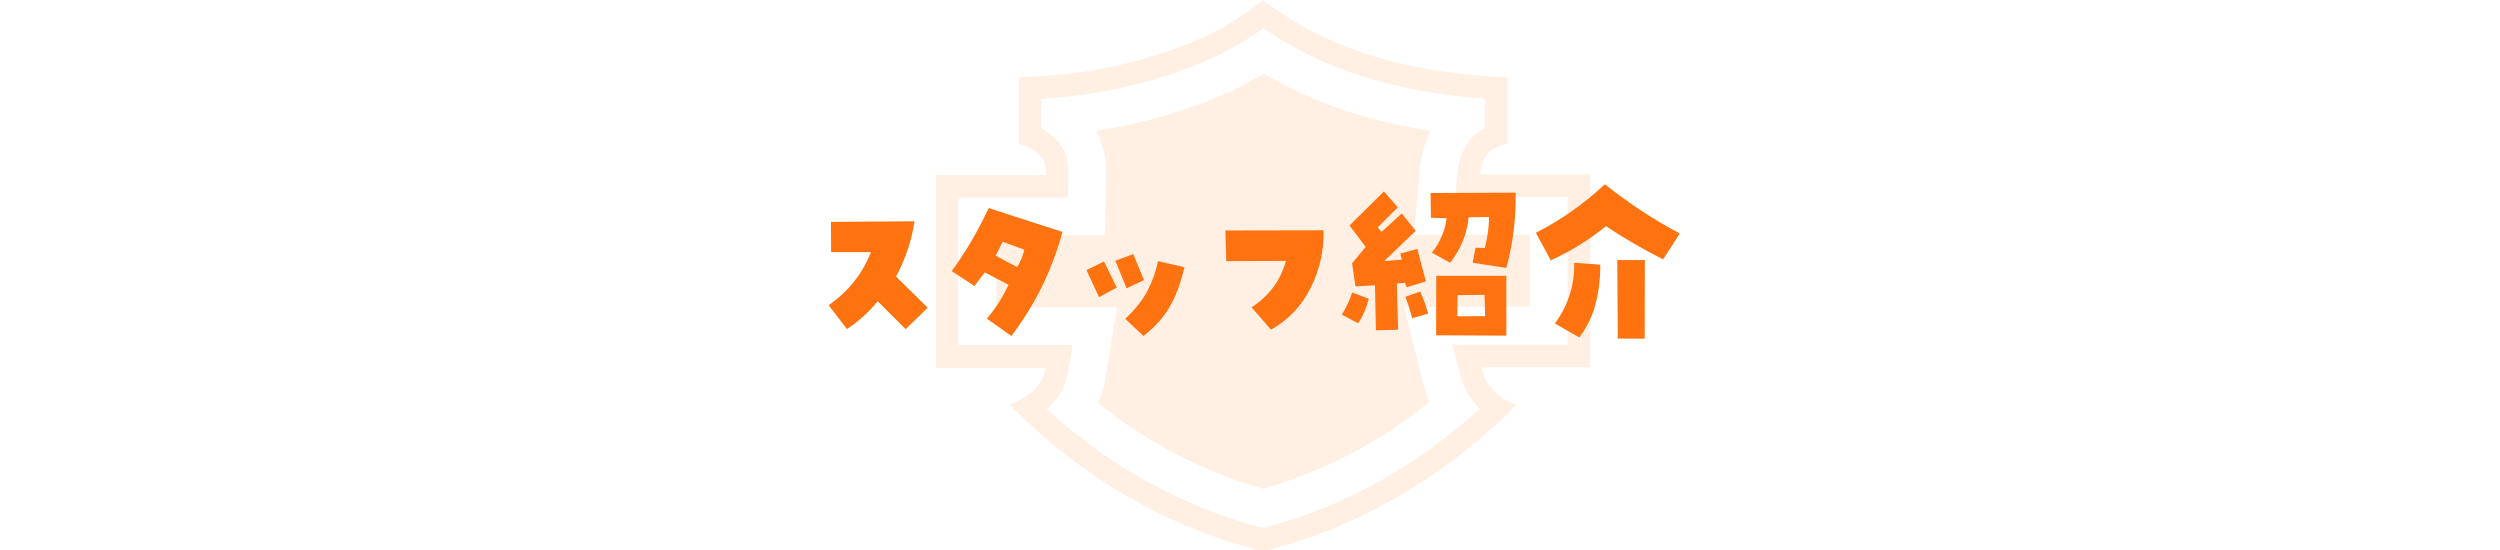 <svg width="545" height="120" viewBox="0 0 545 120" fill="none" xmlns="http://www.w3.org/2000/svg">
<path opacity="0.15" fill-rule="evenodd" clip-rule="evenodd" d="M322.663 38.026H346.703V80.053H322.959C324.015 84.31 326.555 86.772 330.558 88.159C330.244 88.493 329.944 88.824 329.649 89.15C329.045 89.817 328.463 90.46 327.828 91.049C313.217 104.642 296.528 114.596 277.122 119.734C276.104 120.006 274.896 120.113 273.898 119.845C253.54 114.403 236.026 104.037 221.085 89.258C220.859 89.036 220.67 88.777 220.476 88.51C220.386 88.387 220.295 88.262 220.199 88.138C224.87 86.274 227.438 83.692 228.007 80.181H204V38.154H227.995C228.09 34.469 226.7 32.892 222.083 31.332C222.083 30.305 222.082 29.273 222.082 28.239C222.081 25.128 222.081 21.992 222.087 18.859C222.087 18.468 222.109 18.08 222.134 17.628C222.149 17.375 222.164 17.101 222.177 16.796C231.73 16.603 241.064 15.265 250.171 12.581C259.328 9.884 267.965 6.13 275.316 0C291.086 12.029 309.301 15.973 328.628 16.874V31.328C325.066 31.97 323.013 34.086 322.663 38.026ZM316.639 75.113H341.755V42.966H317.253L317.732 37.59C318.132 33.127 320.238 29.743 323.681 27.866V21.522C303.9 20.032 288.373 15.096 275.419 6.179C268.955 10.884 261.27 14.462 251.573 17.319C243.773 19.616 235.535 21.032 227.03 21.543C227.027 22.993 227.028 24.441 227.029 25.885C227.03 26.606 227.03 27.325 227.03 28.043C230.386 29.793 233.082 32.662 232.938 38.281L232.814 43.094H208.947V75.241H233.82L232.889 80.967C232.365 84.207 230.782 86.949 228.164 89.168C241.86 101.674 257.634 110.373 275.123 115.058H275.18C275.366 115.058 275.613 115.021 275.852 114.959C292.999 110.418 308.319 101.958 322.613 89.118C320.44 87.072 318.948 84.438 318.156 81.239L316.639 75.113ZM275.322 106.564C275.323 106.564 275.324 106.564 275.324 106.565H275.32C275.321 106.564 275.322 106.564 275.322 106.564ZM239.332 87.883C250.142 96.511 262.233 102.789 275.322 106.564C288.457 102.863 300.375 96.647 311.655 87.615C311.036 86.228 310.529 84.758 310.15 83.219L306.105 66.904L322.91 66.884H333.51V51.203H308.245L309.519 36.861C309.795 33.798 310.611 30.978 311.935 28.496C297.959 26.375 285.974 22.267 275.502 16.018C269.346 19.764 262.424 22.712 253.906 25.215C249.087 26.635 244.086 27.75 238.974 28.541C240.528 31.435 241.282 34.794 241.183 38.491L240.854 51.306L226.35 51.327H217.193V67.007H243.505L241.031 82.284C240.709 84.26 240.14 86.133 239.332 87.883Z" fill="#FF9F47"/>
<path d="M180.641 66.531C184.911 63.589 187.984 59.734 189.859 54.969H181.188L181.148 48.367L199.352 48.25C198.727 52.495 197.385 56.505 195.328 60.281L202.242 67.078L197.438 71.766L191.344 65.672C189.417 68.042 187.177 70.06 184.625 71.727L180.641 66.531ZM220.486 73.25L215.134 69.461C217.061 67.195 218.637 64.734 219.861 62.078L214.666 59.383L212.439 62.352L207.478 59.109C210.603 54.786 213.285 50.203 215.525 45.359L231.619 50.555C229.379 58.836 225.668 66.401 220.486 73.25ZM217.048 55.75L221.736 58.211C222.491 57.013 223.012 55.75 223.298 54.422L218.572 52.703L217.048 55.75ZM243.456 62.703L239.589 64.773L236.855 58.875L240.683 57L243.456 62.703ZM247.05 55.398L249.394 61.062L245.605 62.859L243.144 56.844L247.05 55.398ZM245.292 69.5C247.428 67.521 249.042 65.49 250.136 63.406C251.23 61.297 251.998 59.135 252.441 56.922L258.222 58.25C257.363 61.87 256.23 64.838 254.823 67.156C253.417 69.474 251.568 71.505 249.277 73.25L245.292 69.5ZM272.833 67C276.635 64.552 279.135 61.18 280.333 56.883L267.325 56.922L267.13 50.242L288.536 50.203C288.64 54.578 287.716 58.732 285.763 62.664C283.835 66.596 280.945 69.669 277.091 71.883L272.833 67ZM298.381 65.125C297.939 67.026 297.17 68.81 296.077 70.477L292.522 68.602C293.459 67.065 294.215 65.451 294.788 63.758L298.381 65.125ZM306.663 62.625L306.272 61.648L304.514 61.805L304.788 71.883L299.944 72L299.748 62.195L295.491 62.43L294.748 57.391L297.717 53.836L294.202 49.148L301.702 41.727L304.709 45.203L300.334 49.578L301.194 50.555L305.569 46.531L308.616 50.32L301.741 56.922L305.608 56.609L305.256 55.281L308.967 54.266L310.842 61.336L306.663 62.625ZM311.35 68.367L307.834 69.383C307.444 67.794 306.962 66.232 306.389 64.695L309.592 63.562C310.295 65.099 310.881 66.701 311.35 68.367ZM311.936 47.469L311.858 42.078L330.413 42C330.517 47.521 329.84 52.99 328.381 58.406L321.038 57.273L321.663 53.992L323.694 54.07C324.267 51.831 324.579 49.578 324.631 47.312L320.178 47.352C319.788 51.05 318.433 54.357 316.116 57.273L312.17 55.086C313.915 52.846 314.983 50.346 315.373 47.586L311.936 47.469ZM328.381 60.125V73.172L313.069 73.094L313.108 60.125H328.381ZM317.678 68.953L323.772 68.914L323.616 64.266L317.756 64.344L317.678 68.953ZM334.828 50.75C340.323 47.938 345.336 44.409 349.867 40.164C354.945 44.227 360.388 47.807 366.195 50.906L362.562 56.531C358.24 54.37 354.086 51.961 350.102 49.305C346.404 52.3 342.393 54.786 338.07 56.766L334.828 50.75ZM343.188 57.273L348.852 57.703C348.904 60.516 348.578 63.302 347.875 66.062C347.198 68.797 346 71.297 344.281 73.562L338.969 70.516C341.859 66.583 343.266 62.169 343.188 57.273ZM352.562 56.688H358.578L358.539 73.836L352.68 73.797L352.562 56.688Z" fill="#FF7210"/>
</svg>
